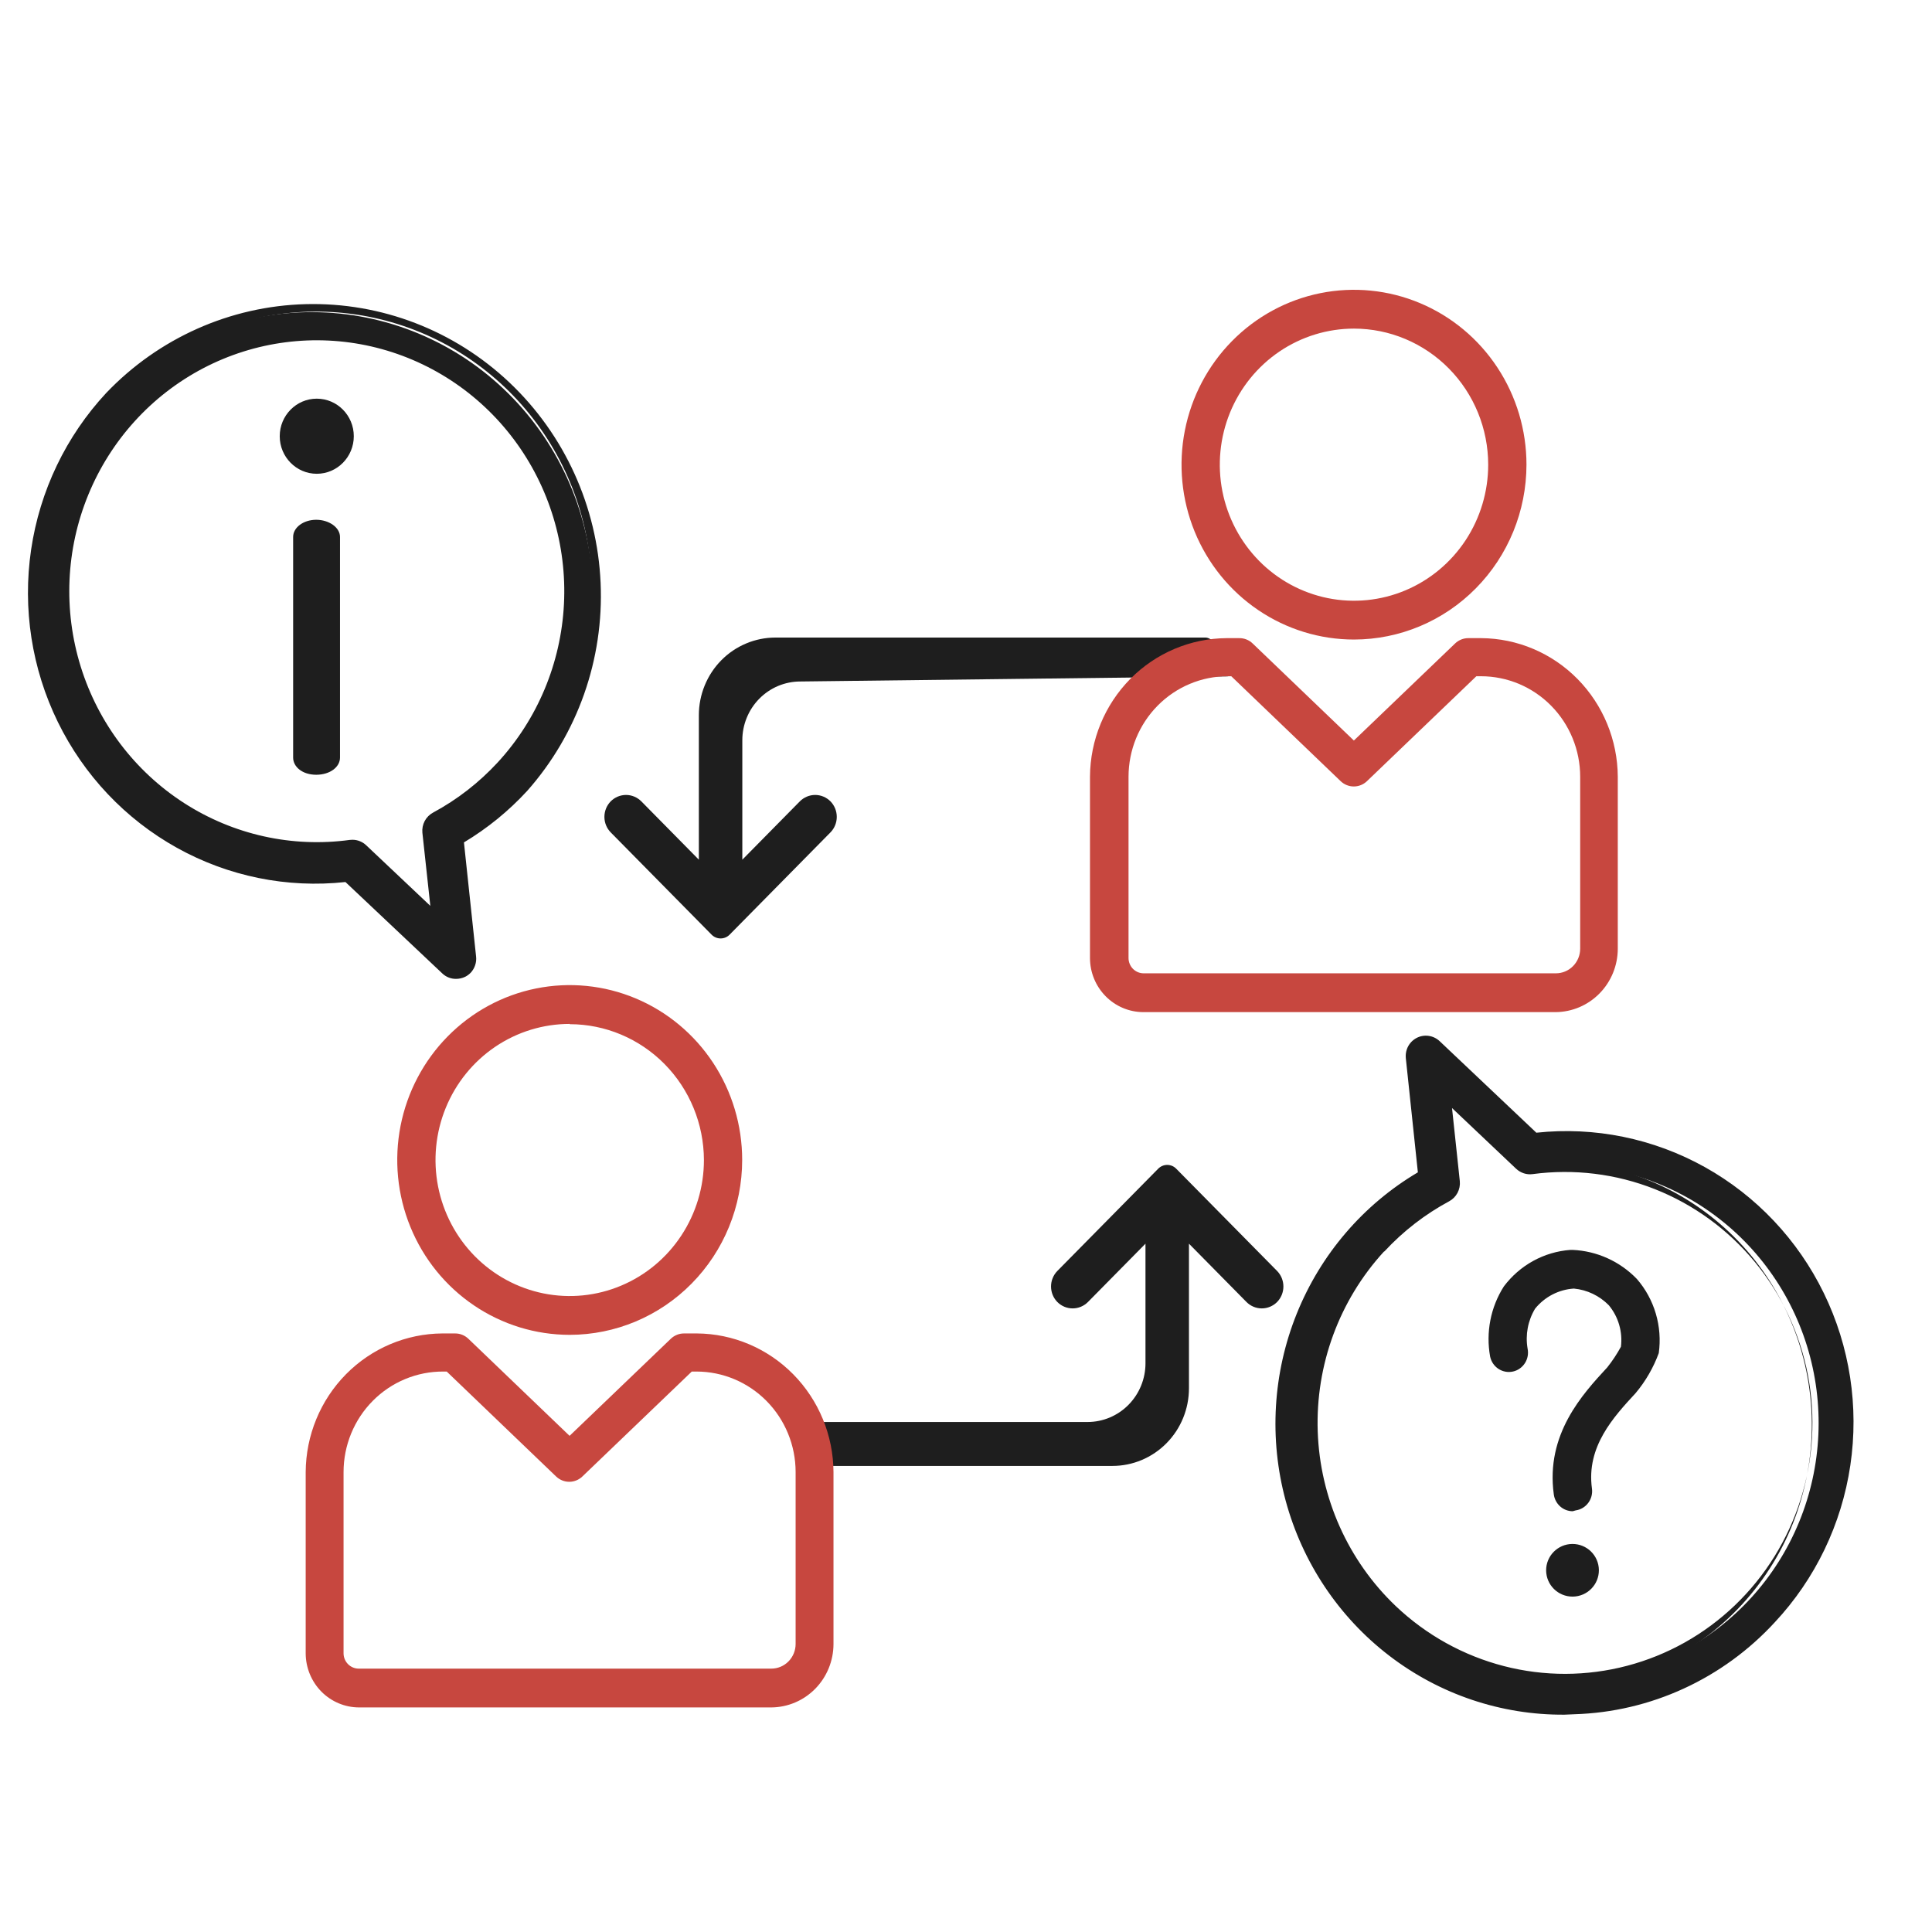 <svg width="80" height="80" viewBox="0 0 80 80" fill="none" xmlns="http://www.w3.org/2000/svg">
<path d="M14.079 22.235V31.369C14.079 31.765 13.66 32.081 13.094 32.081C12.528 32.081 12.138 31.759 12.138 31.369V22.235C12.138 21.839 12.568 21.523 13.094 21.523C13.62 21.523 14.079 21.839 14.079 22.235Z" fill="#1E1E1E"/>
<path d="M13.117 19.618C13.963 19.618 14.65 18.921 14.65 18.063C14.65 17.204 13.963 16.508 13.117 16.508C12.27 16.508 11.583 17.204 11.583 18.063C11.583 18.921 12.27 19.618 13.117 19.618Z" fill="#1E1E1E"/>
<path d="M4.605 16.445C2.983 18.209 1.933 20.433 1.595 22.82C1.257 25.207 1.648 27.642 2.715 29.797C3.782 31.952 5.475 33.724 7.565 34.874C9.655 36.025 12.043 36.5 14.406 36.234L18.503 40.112C18.588 40.192 18.695 40.243 18.809 40.26C18.923 40.276 19.04 40.257 19.143 40.204C19.204 40.173 19.259 40.133 19.307 40.084C19.362 40.023 19.404 39.952 19.429 39.873C19.455 39.795 19.463 39.712 19.454 39.63L18.928 34.731C19.934 34.148 20.848 33.415 21.639 32.556C23.646 30.249 24.687 27.239 24.54 24.166C24.393 21.093 23.069 18.2 20.85 16.101C18.631 14.002 15.693 12.864 12.659 12.928C9.625 12.993 6.736 14.254 4.605 16.445ZM20.818 31.764C20.025 32.622 19.098 33.341 18.073 33.893C17.972 33.947 17.889 34.03 17.836 34.133C17.782 34.235 17.76 34.352 17.773 34.467L18.186 38.208L15.012 35.207C14.95 35.148 14.877 35.105 14.796 35.079C14.716 35.053 14.631 35.046 14.548 35.058C12.093 35.394 9.599 34.84 7.507 33.495C5.416 32.149 3.859 30.098 3.114 27.702C2.368 25.307 2.48 22.721 3.431 20.402C4.382 18.082 6.11 16.178 8.311 15.024C10.511 13.87 13.043 13.541 15.46 14.095C17.876 14.65 20.022 16.051 21.518 18.052C23.015 20.054 23.767 22.527 23.641 25.036C23.515 27.544 22.519 29.927 20.829 31.764H20.818Z" fill="#1E1E1E"/>
<path d="M18.882 40.533C18.672 40.535 18.47 40.455 18.317 40.31L14.304 36.523C11.889 36.785 9.452 36.29 7.323 35.104C5.193 33.919 3.473 32.101 2.394 29.894C1.315 27.687 0.929 25.198 1.288 22.762C1.647 20.326 2.733 18.06 4.401 16.269C6.573 13.995 9.538 12.675 12.659 12.594C15.781 12.513 18.809 13.677 21.092 15.836C23.376 17.995 24.732 20.976 24.87 24.139C25.009 27.301 23.917 30.392 21.831 32.748C21.063 33.583 20.18 34.301 19.211 34.882L19.714 39.61C19.727 39.73 19.714 39.852 19.675 39.967C19.637 40.082 19.575 40.187 19.494 40.275C19.426 40.345 19.348 40.404 19.262 40.447C19.143 40.504 19.014 40.533 18.882 40.533ZM14.491 35.943L18.679 39.897C18.724 39.94 18.782 39.968 18.843 39.977C18.905 39.986 18.968 39.976 19.024 39.948C19.055 39.932 19.084 39.91 19.109 39.885C19.138 39.853 19.16 39.815 19.174 39.773C19.188 39.732 19.192 39.688 19.188 39.644L18.622 34.572L18.775 34.486C19.758 33.917 20.651 33.202 21.423 32.363C23.252 30.382 24.334 27.813 24.483 25.104C24.631 22.395 23.835 19.72 22.234 17.546C20.633 15.373 18.329 13.839 15.725 13.214C13.122 12.588 10.384 12.912 7.992 14.126C5.599 15.341 3.704 17.37 2.638 19.859C1.573 22.347 1.404 25.136 2.162 27.738C2.92 30.34 4.556 32.589 6.784 34.091C9.012 35.593 11.69 36.253 14.35 35.955L14.491 35.943ZM18.503 38.881L14.791 35.404C14.758 35.373 14.718 35.35 14.675 35.337C14.632 35.323 14.587 35.318 14.542 35.324C12.032 35.655 9.487 35.078 7.355 33.694C5.224 32.31 3.642 30.207 2.889 27.757C2.136 25.307 2.259 22.666 3.238 20.299C4.217 17.932 5.988 15.991 8.239 14.818C10.49 13.645 13.078 13.315 15.545 13.885C18.013 14.456 20.203 15.892 21.73 17.939C23.257 19.986 24.022 22.513 23.892 25.076C23.761 27.639 22.742 30.073 21.016 31.95C20.198 32.832 19.242 33.571 18.186 34.136C18.132 34.164 18.088 34.208 18.058 34.263C18.029 34.317 18.017 34.379 18.022 34.44L18.503 38.881ZM14.599 34.773C14.809 34.774 15.011 34.856 15.165 35.002L17.819 37.51L17.49 34.48C17.474 34.313 17.508 34.144 17.586 33.996C17.665 33.848 17.785 33.727 17.932 33.648C18.931 33.11 19.835 32.408 20.608 31.571C22.256 29.782 23.228 27.459 23.352 25.014C23.476 22.569 22.744 20.158 21.286 18.206C19.828 16.255 17.736 14.888 15.381 14.347C13.026 13.806 10.558 14.126 8.413 15.249C6.268 16.373 4.582 18.229 3.655 20.49C2.727 22.75 2.617 25.27 3.343 27.605C4.069 29.94 5.585 31.94 7.624 33.253C9.662 34.565 12.092 35.106 14.485 34.779L14.599 34.773Z" fill="#1E1E1E"/>
<path d="M73.299 66.988C74.925 65.227 75.98 63.002 76.322 60.615C76.664 58.227 76.276 55.791 75.211 53.633C74.146 51.476 72.454 49.701 70.364 48.547C68.274 47.394 65.886 46.917 63.521 47.182L59.429 43.303C59.345 43.223 59.239 43.17 59.125 43.153C59.01 43.135 58.894 43.154 58.79 43.206C58.729 43.237 58.674 43.277 58.626 43.326C58.57 43.386 58.527 43.458 58.501 43.536C58.474 43.614 58.465 43.697 58.473 43.78L58.988 48.679C57.98 49.259 57.064 49.991 56.272 50.848C54.161 53.137 53.033 56.182 53.136 59.314C53.24 62.445 54.566 65.407 56.823 67.547C59.081 69.688 62.084 70.831 65.173 70.726C68.261 70.621 71.183 69.276 73.294 66.988H73.299ZM57.109 51.646C57.904 50.788 58.833 50.068 59.859 49.517C59.961 49.463 60.044 49.38 60.097 49.277C60.151 49.175 60.172 49.059 60.159 48.943L59.763 45.203L62.932 48.209C62.994 48.267 63.067 48.311 63.148 48.337C63.228 48.362 63.313 48.37 63.396 48.358C65.852 48.025 68.344 48.581 70.434 49.929C72.525 51.278 74.078 53.331 74.822 55.727C75.564 58.123 75.449 60.708 74.496 63.026C73.543 65.345 71.812 67.247 69.611 68.399C67.409 69.55 64.877 69.876 62.461 69.32C60.046 68.763 57.901 67.359 56.407 65.356C54.912 63.353 54.163 60.879 54.291 58.371C54.42 55.863 55.418 53.481 57.109 51.646Z" fill="#1E1E1E"/>
<path d="M64.782 71.001C62.164 71.019 59.612 70.161 57.524 68.558C55.436 66.956 53.929 64.698 53.236 62.138C52.544 59.577 52.705 56.856 53.695 54.398C54.685 51.939 56.448 49.881 58.711 48.544L58.212 43.816C58.2 43.696 58.213 43.574 58.251 43.459C58.289 43.344 58.351 43.239 58.433 43.151C58.499 43.081 58.575 43.023 58.66 42.978C58.812 42.899 58.985 42.869 59.155 42.893C59.325 42.916 59.484 42.992 59.61 43.11L63.617 46.903C66.033 46.644 68.469 47.142 70.597 48.329C72.725 49.517 74.444 51.337 75.52 53.545C76.597 55.753 76.98 58.243 76.618 60.679C76.257 63.114 75.167 65.379 73.497 67.168C72.431 68.329 71.148 69.264 69.723 69.919C68.298 70.574 66.759 70.936 65.196 70.983L64.782 71.001ZM59.039 43.42C58.99 43.421 58.941 43.432 58.897 43.455C58.866 43.472 58.838 43.493 58.812 43.518C58.783 43.55 58.761 43.588 58.747 43.63C58.734 43.671 58.729 43.715 58.733 43.759L59.271 48.831L59.118 48.917C57.575 49.816 56.262 51.07 55.283 52.577C54.305 54.085 53.688 55.804 53.484 57.596C53.279 59.389 53.492 61.205 54.105 62.899C54.717 64.593 55.714 66.118 57.013 67.351C59.218 69.433 62.146 70.544 65.157 70.442C68.168 70.34 71.016 69.033 73.078 66.806C74.664 65.084 75.692 62.911 76.024 60.579C76.356 58.247 75.976 55.868 74.936 53.761C73.895 51.654 72.244 49.92 70.203 48.793C68.163 47.666 65.831 47.198 63.52 47.454H63.402L59.22 43.489C59.169 43.446 59.105 43.422 59.039 43.42ZM64.771 69.853C62.672 69.857 60.618 69.237 58.862 68.072C57.106 66.906 55.725 65.244 54.889 63.292C54.053 61.34 53.8 59.183 54.159 57.086C54.518 54.989 55.475 53.045 56.911 51.493C57.729 50.613 58.685 49.876 59.74 49.313C59.794 49.284 59.839 49.24 59.868 49.186C59.898 49.132 59.91 49.07 59.904 49.008L59.429 44.55L63.119 48.045C63.152 48.075 63.191 48.099 63.234 48.112C63.278 48.126 63.323 48.131 63.368 48.125C64.776 48.006 66.194 48.169 67.54 48.606C68.885 49.042 70.134 49.743 71.212 50.668C72.291 51.594 73.18 52.726 73.827 53.999C74.474 55.273 74.868 56.663 74.986 58.091C75.103 59.519 74.942 60.956 74.511 62.321C74.081 63.685 73.39 64.951 72.477 66.045C71.564 67.138 70.448 68.039 69.192 68.696C67.936 69.352 66.564 69.751 65.156 69.87L64.771 69.853ZM57.301 51.831C55.455 53.848 54.471 56.524 54.564 59.274C54.658 62.024 55.821 64.625 57.799 66.508C59.061 67.705 60.601 68.558 62.276 68.99C63.95 69.422 65.705 69.417 67.377 68.976C69.05 68.536 70.585 67.674 71.841 66.47C73.096 65.267 74.031 63.761 74.559 62.093C75.087 60.425 75.19 58.648 74.859 56.929C74.528 55.21 73.773 53.603 72.666 52.258C71.558 50.914 70.133 49.875 68.523 49.239C66.913 48.602 65.171 48.389 63.458 48.618C63.336 48.634 63.212 48.622 63.094 48.583C62.977 48.544 62.869 48.48 62.779 48.395L60.125 45.882L60.448 48.911C60.464 49.078 60.43 49.247 60.352 49.395C60.273 49.543 60.153 49.664 60.006 49.743C59.008 50.279 58.104 50.979 57.33 51.814L57.301 51.831Z" fill="#1E1E1E"/>
<path d="M65.123 66.112C65.726 66.107 66.211 65.615 66.206 65.013C66.201 64.41 65.708 63.927 65.105 63.932C64.502 63.937 64.017 64.43 64.022 65.031C64.027 65.633 64.52 66.117 65.123 66.112Z" fill="#1E1E1E"/>
<path d="M65.121 62.577C64.93 62.576 64.746 62.505 64.603 62.378C64.46 62.25 64.366 62.074 64.34 61.883C63.995 59.387 65.534 57.723 66.553 56.621C66.766 56.353 66.955 56.067 67.119 55.766C67.157 55.46 67.132 55.148 67.045 54.852C66.959 54.556 66.812 54.281 66.615 54.045C66.228 53.652 65.718 53.409 65.172 53.357C64.862 53.376 64.56 53.46 64.283 53.603C64.007 53.746 63.762 53.946 63.565 54.189C63.267 54.683 63.156 55.27 63.254 55.841C63.275 55.944 63.277 56.051 63.258 56.154C63.239 56.258 63.2 56.357 63.143 56.446C63.086 56.534 63.013 56.61 62.927 56.67C62.841 56.73 62.745 56.772 62.643 56.793C62.541 56.815 62.436 56.817 62.334 56.797C62.231 56.778 62.134 56.738 62.046 56.681C61.959 56.623 61.884 56.549 61.825 56.462C61.766 56.375 61.725 56.277 61.703 56.174C61.521 55.168 61.723 54.13 62.269 53.271C62.596 52.834 63.011 52.473 63.486 52.212C63.961 51.951 64.486 51.795 65.025 51.756H65.121C66.127 51.8 67.078 52.231 67.781 52.961C68.141 53.376 68.408 53.866 68.564 54.395C68.72 54.925 68.762 55.483 68.686 56.03C68.464 56.633 68.141 57.192 67.73 57.683C66.808 58.681 65.681 59.903 65.919 61.636C65.948 61.847 65.894 62.06 65.767 62.23C65.641 62.4 65.454 62.513 65.246 62.542L65.121 62.577Z" fill="#1E1E1E"/>
<path d="M43.782 53.913C43.951 54.083 44.178 54.178 44.416 54.178C44.653 54.178 44.881 54.083 45.05 53.913L47.432 51.498V56.45C47.432 57.095 47.179 57.713 46.729 58.17C46.279 58.626 45.669 58.882 45.033 58.882H33.539C33.041 58.882 33.041 60.701 33.539 60.701H46.063C46.903 60.701 47.709 60.362 48.303 59.76C48.898 59.157 49.232 58.34 49.232 57.488V51.498L51.614 53.913C51.783 54.083 52.01 54.178 52.248 54.178C52.485 54.178 52.713 54.083 52.882 53.913C53.049 53.743 53.143 53.512 53.143 53.271C53.143 53.03 53.049 52.799 52.882 52.628L48.705 48.394C48.656 48.344 48.598 48.304 48.534 48.277C48.47 48.25 48.401 48.236 48.332 48.236C48.262 48.236 48.194 48.25 48.13 48.277C48.066 48.304 48.007 48.344 47.958 48.394L43.782 52.628C43.615 52.799 43.521 53.03 43.521 53.271C43.521 53.512 43.615 53.743 43.782 53.913Z" fill="#1E1E1E"/>
<path d="M31.938 70.701H14.865C14.28 70.699 13.72 70.463 13.306 70.044C12.893 69.624 12.66 69.056 12.658 68.463V60.953C12.667 59.434 13.266 57.98 14.325 56.906C15.385 55.831 16.819 55.224 18.317 55.215H18.832C18.936 55.213 19.04 55.231 19.137 55.27C19.234 55.308 19.323 55.366 19.398 55.439L23.585 59.455L27.773 55.439C27.848 55.366 27.937 55.308 28.034 55.27C28.131 55.231 28.235 55.213 28.339 55.215H28.854C30.352 55.224 31.786 55.831 32.846 56.906C33.905 57.98 34.504 59.434 34.513 60.953V68.079C34.511 68.772 34.24 69.436 33.758 69.927C33.276 70.418 32.621 70.696 31.938 70.701ZM18.357 56.793C17.816 56.79 17.28 56.895 16.779 57.103C16.278 57.31 15.823 57.616 15.439 58.003C15.055 58.389 14.75 58.849 14.542 59.355C14.334 59.861 14.226 60.404 14.226 60.953V68.463C14.227 68.63 14.293 68.79 14.41 68.908C14.526 69.026 14.684 69.093 14.848 69.094H31.938C32.205 69.094 32.461 68.987 32.65 68.795C32.839 68.603 32.945 68.344 32.945 68.073V60.953C32.944 59.85 32.511 58.793 31.742 58.013C30.973 57.233 29.93 56.794 28.843 56.793H28.645L24.117 61.136C23.97 61.278 23.775 61.358 23.571 61.358C23.368 61.358 23.173 61.278 23.025 61.136L18.498 56.793H18.357Z" fill="#C7473F"/>
<path d="M23.591 55.273C22.178 55.273 20.797 54.848 19.623 54.052C18.449 53.257 17.533 52.126 16.993 50.803C16.452 49.48 16.311 48.024 16.586 46.619C16.862 45.215 17.542 43.924 18.541 42.912C19.54 41.899 20.812 41.209 22.198 40.93C23.583 40.651 25.019 40.794 26.324 41.342C27.629 41.89 28.744 42.818 29.529 44.009C30.313 45.2 30.732 46.6 30.732 48.032C30.731 49.952 29.978 51.792 28.639 53.15C27.3 54.508 25.484 55.271 23.591 55.273ZM23.591 42.398C22.492 42.398 21.417 42.728 20.503 43.347C19.59 43.966 18.877 44.846 18.457 45.876C18.036 46.905 17.926 48.038 18.14 49.131C18.355 50.224 18.884 51.228 19.661 52.016C20.439 52.804 21.429 53.34 22.507 53.558C23.585 53.775 24.702 53.664 25.717 53.237C26.733 52.811 27.601 52.089 28.211 51.162C28.822 50.236 29.148 49.146 29.148 48.032C29.143 46.54 28.556 45.111 27.515 44.057C26.473 43.003 25.062 42.41 23.591 42.409V42.398Z" fill="#C7473F"/>
<path d="M34.388 33.182C34.219 33.013 33.992 32.917 33.754 32.917C33.517 32.917 33.289 33.013 33.12 33.182L30.738 35.598V30.652C30.738 30.332 30.8 30.016 30.921 29.721C31.041 29.426 31.218 29.158 31.441 28.932C31.663 28.706 31.928 28.527 32.219 28.404C32.51 28.282 32.822 28.219 33.137 28.219L50.816 28.007C51.314 28.007 50.42 26.4 49.922 26.4H32.107C31.691 26.4 31.279 26.483 30.895 26.645C30.51 26.806 30.161 27.043 29.867 27.341C29.572 27.64 29.339 27.994 29.18 28.384C29.02 28.774 28.938 29.192 28.938 29.613V35.598L26.556 33.182C26.387 33.013 26.16 32.917 25.922 32.917C25.685 32.917 25.457 33.013 25.288 33.182C25.121 33.353 25.027 33.584 25.027 33.825C25.027 34.066 25.121 34.297 25.288 34.467L29.465 38.702C29.514 38.752 29.572 38.791 29.636 38.818C29.7 38.845 29.769 38.859 29.838 38.859C29.908 38.859 29.976 38.845 30.041 38.818C30.105 38.791 30.163 38.752 30.212 38.702L34.388 34.467C34.555 34.297 34.649 34.066 34.649 33.825C34.649 33.584 34.555 33.353 34.388 33.182Z" fill="#1E1E1E"/>
<path d="M64.414 41.91H47.341C46.756 41.908 46.195 41.672 45.782 41.252C45.368 40.833 45.135 40.265 45.134 39.672V32.161C45.143 30.643 45.742 29.189 46.801 28.114C47.86 27.04 49.295 26.433 50.793 26.424H51.308C51.412 26.422 51.516 26.44 51.613 26.479C51.71 26.517 51.798 26.575 51.873 26.648L56.061 30.664L60.249 26.648C60.324 26.575 60.413 26.517 60.51 26.479C60.607 26.44 60.71 26.422 60.815 26.424H61.33C62.828 26.433 64.262 27.04 65.321 28.114C66.38 29.189 66.98 30.643 66.989 32.161V39.288C66.987 39.98 66.716 40.645 66.233 41.136C65.751 41.627 65.097 41.905 64.414 41.91ZM50.832 28.002C49.745 28.003 48.702 28.442 47.933 29.222C47.164 30.002 46.731 31.059 46.73 32.161V39.672C46.731 39.839 46.797 39.999 46.913 40.117C47.03 40.235 47.187 40.302 47.352 40.303H64.425C64.692 40.303 64.948 40.196 65.137 40.004C65.326 39.812 65.432 39.553 65.432 39.282V32.161C65.431 31.059 64.998 30.002 64.229 29.222C63.46 28.442 62.417 28.003 61.33 28.002H61.132L56.604 32.345C56.457 32.487 56.262 32.566 56.058 32.566C55.855 32.566 55.66 32.487 55.512 32.345L50.985 28.002H50.832Z" fill="#C7473F"/>
<path d="M56.066 26.482C54.654 26.482 53.273 26.057 52.099 25.261C50.924 24.466 50.009 23.335 49.468 22.012C48.928 20.689 48.786 19.233 49.062 17.828C49.338 16.424 50.018 15.133 51.017 14.121C52.015 13.108 53.288 12.418 54.673 12.139C56.058 11.86 57.494 12.003 58.799 12.551C60.104 13.099 61.22 14.027 62.004 15.218C62.789 16.409 63.208 17.809 63.208 19.241C63.206 21.161 62.453 23.002 61.114 24.359C59.776 25.717 57.96 26.48 56.066 26.482ZM56.066 13.607C54.967 13.607 53.893 13.937 52.979 14.556C52.065 15.175 51.353 16.055 50.932 17.085C50.512 18.114 50.402 19.247 50.616 20.34C50.831 21.433 51.36 22.437 52.137 23.225C52.914 24.013 53.904 24.549 54.982 24.767C56.06 24.984 57.178 24.873 58.193 24.446C59.208 24.02 60.076 23.297 60.687 22.371C61.297 21.444 61.623 20.355 61.623 19.241C61.622 17.747 61.036 16.315 59.994 15.258C58.952 14.202 57.54 13.608 56.066 13.607Z" fill="#C7473F"/>
</svg>
